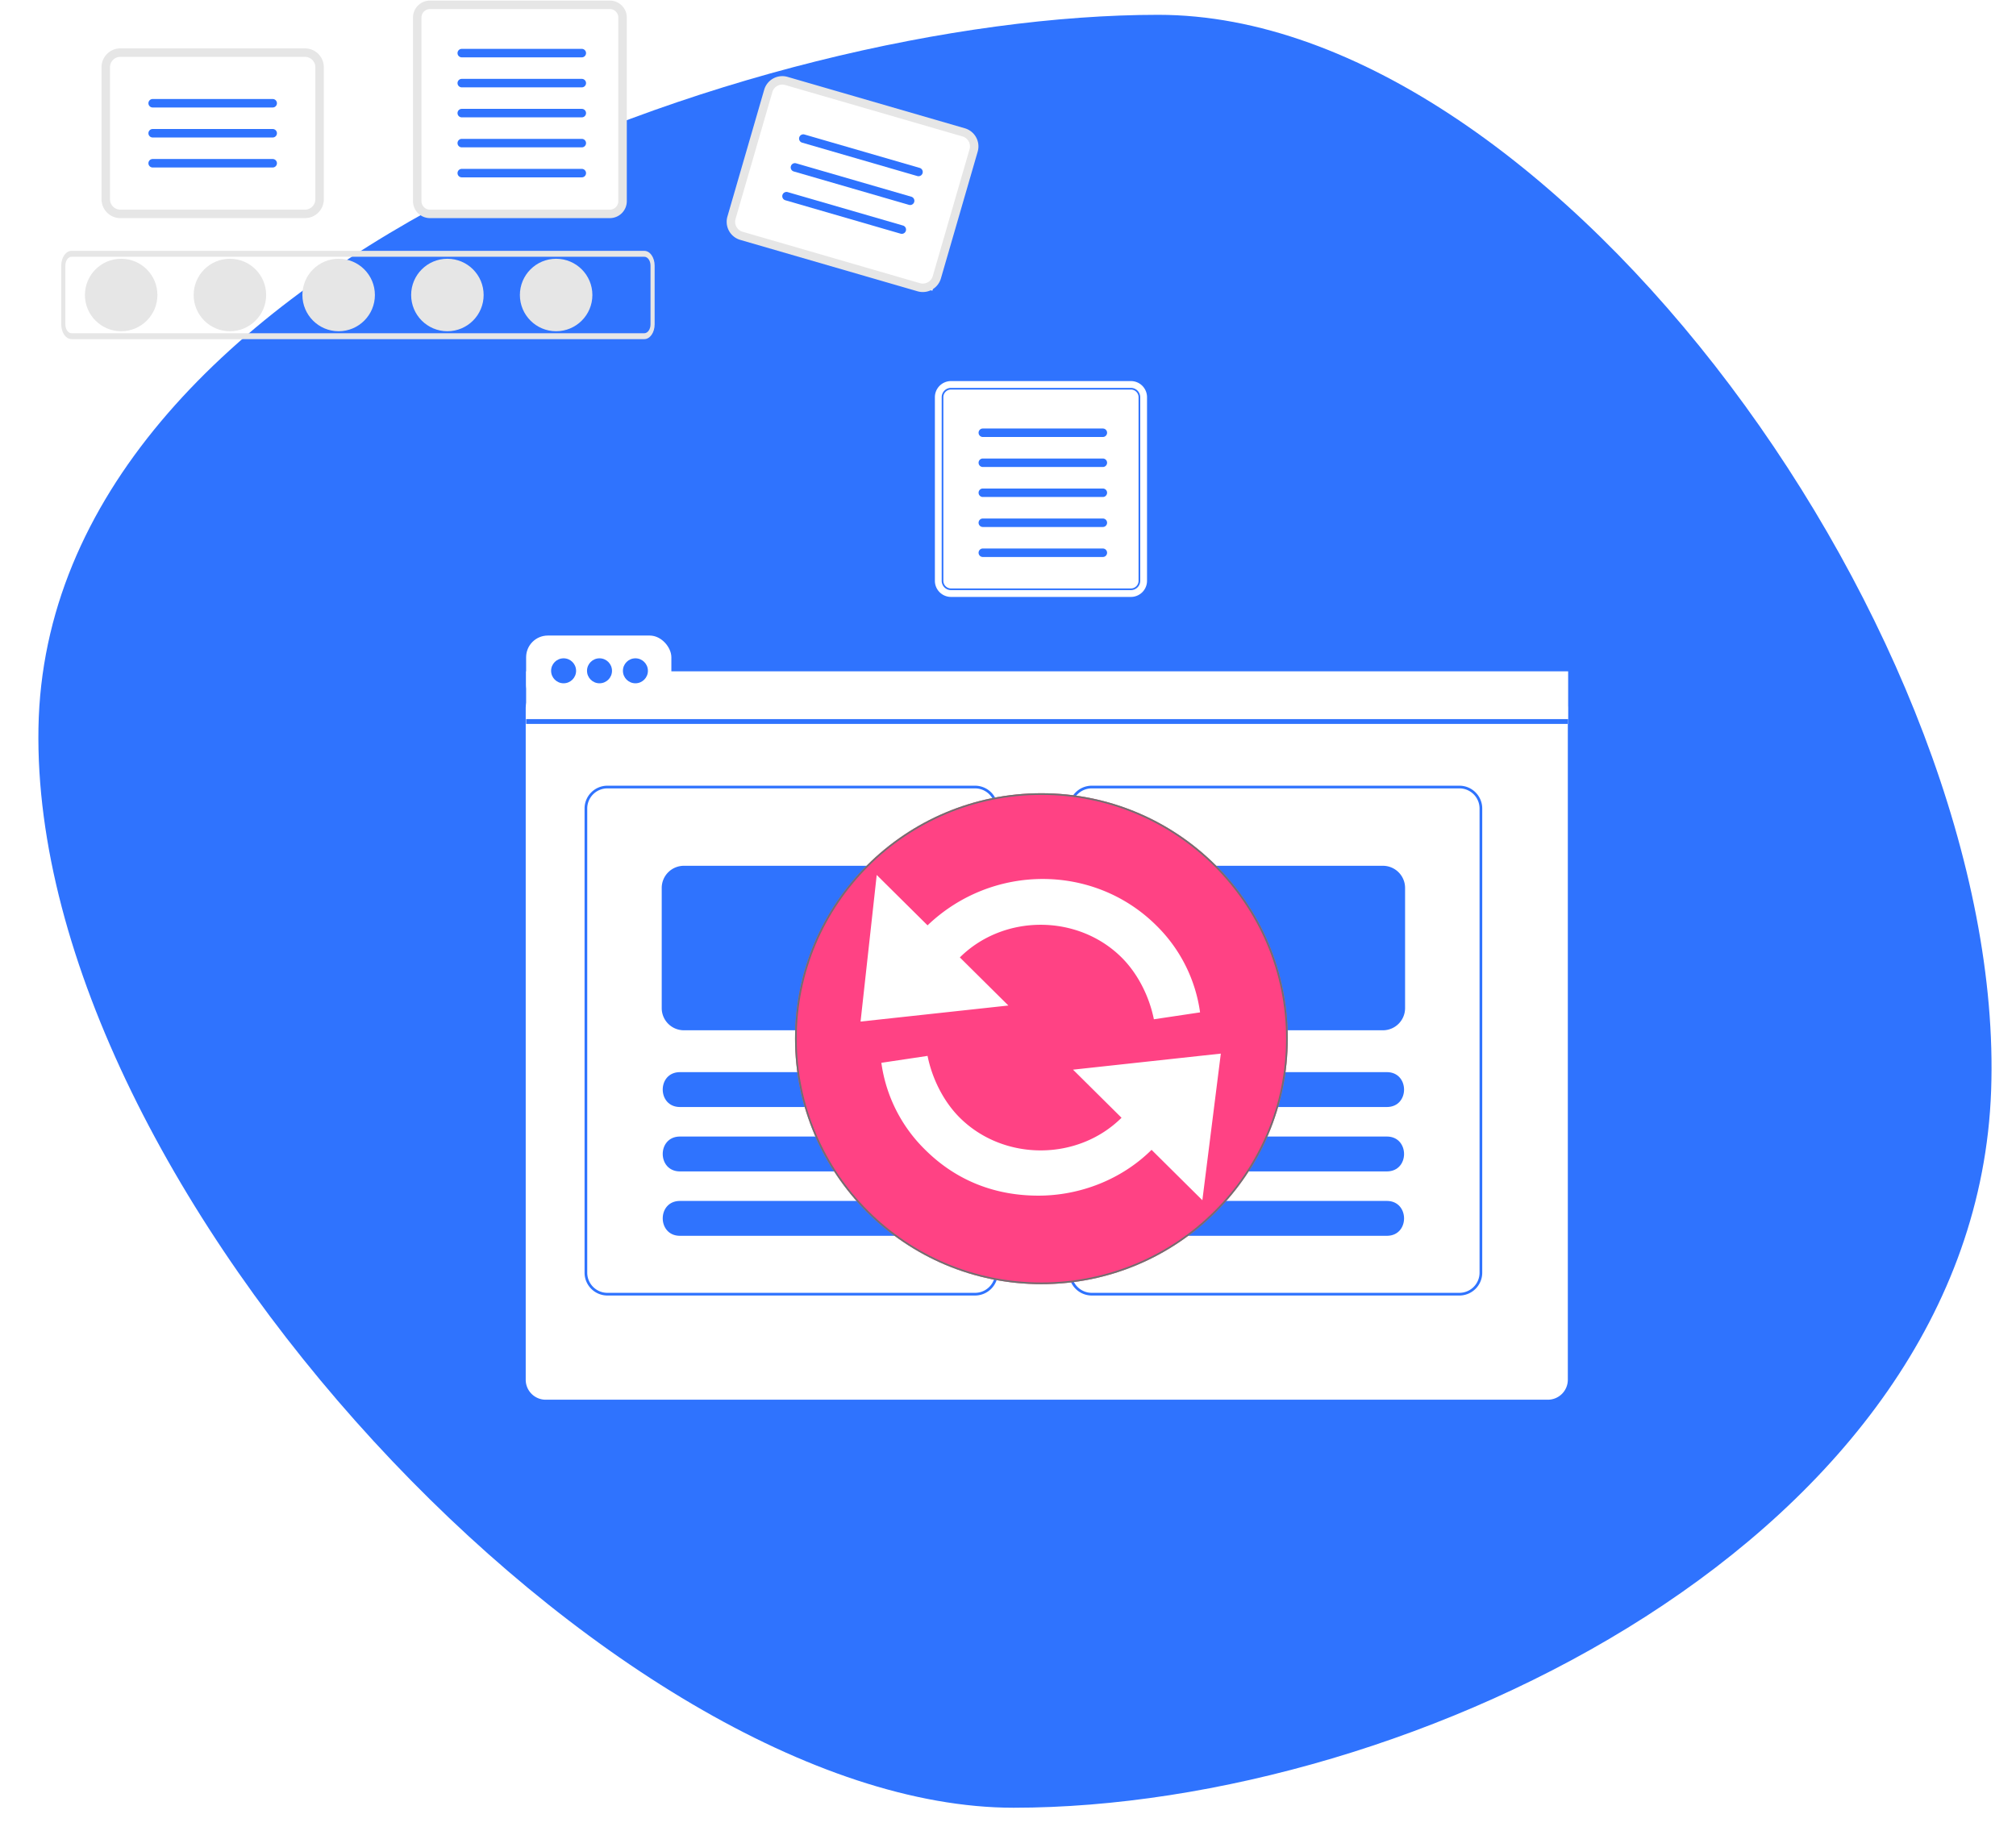 <svg xmlns="http://www.w3.org/2000/svg" xmlns:xlink="http://www.w3.org/1999/xlink" width="1207" height="1099" viewBox="0 0 1207 1099"><rect x="0" y="0" width="1207" height="1099" fill="#333333" stroke="none"/><defs><clipPath id="a"><rect width="539.45" height="305.295" fill="none"/></clipPath><clipPath id="c"><rect width="1207" height="1099"/></clipPath></defs><g id="b" clip-path="url(#c)"><rect width="1207" height="1099" fill="#fff"/><path d="M586.28-58.277c238.46,0,508.194,376.97,498.651,644.189s-346.785,429.46-585.245,429.46S-88.926,645.559-84.154,368.8,347.819-58.277,586.28-58.277Z" transform="translate(107.179 67.15)" fill="#2f73fe"/><g transform="translate(-19 -165)"><path d="M12,0h599.92a11.956,11.956,0,0,1,12,11.914V414.019a11.956,11.956,0,0,1-12,11.914H12A11.957,11.957,0,0,1,0,414.019V11.914A11.957,11.957,0,0,1,12,0Z" transform="translate(333.752 577.253)" fill="#fff"/><rect width="86.957" height="42.493" rx="13" transform="translate(333.995 545.584)" fill="#fff"/><path d="M0,0H623.873V31.493H0Z" transform="translate(333.995 567.007)" fill="#fff"/><g transform="translate(368.982 635.499)" clip-path="url(#a)"><g transform="translate(-207.982 -61.499)"><path d="M639.053,201.012H418.919a13.677,13.677,0,0,0-13.658,13.658V492.649a13.677,13.677,0,0,0,13.658,13.658H639.053a13.677,13.677,0,0,0,13.658-13.658V214.669A13.677,13.677,0,0,0,639.053,201.012ZM651.1,492.649A12.066,12.066,0,0,1,639.053,504.7H418.919a12.066,12.066,0,0,1-12.051-12.051V214.669a12.066,12.066,0,0,1,12.051-12.051H639.053A12.066,12.066,0,0,1,651.1,214.669Z" transform="translate(-197.279 -139.513)" fill="#2f73fe"/><path d="M595.669,393.428H462.3c-13.623-.066-13.68-20.818,0-20.889H595.669C609.283,372.6,609.357,393.357,595.669,393.428Z" transform="translate(-197.279 -139.513)" fill="#2f73fe"/><path d="M595.669,431.992H462.3c-13.623-.066-13.68-20.818,0-20.889H595.669C609.283,411.167,609.357,431.92,595.669,431.992Z" transform="translate(-197.279 -139.513)" fill="#2f73fe"/><path d="M595.669,470.555H462.3c-13.623-.066-13.68-20.818,0-20.889H595.669C609.283,449.73,609.357,470.484,595.669,470.555Z" transform="translate(-197.279 -139.513)" fill="#2f73fe"/><path d="M593.258,347.473H464.713a13.271,13.271,0,0,1-13.256-13.256V262.231a13.271,13.271,0,0,1,13.256-13.256H593.258a13.271,13.271,0,0,1,13.256,13.256v71.985a13.271,13.271,0,0,1-13.256,13.257Z" transform="translate(-197.279 -139.513)" fill="#2f73fe"/></g><g transform="translate(82.018 -61.499)"><path d="M639.053,201.012H418.919a13.677,13.677,0,0,0-13.658,13.658V492.649a13.677,13.677,0,0,0,13.658,13.658H639.053a13.677,13.677,0,0,0,13.658-13.658V214.669A13.677,13.677,0,0,0,639.053,201.012ZM651.1,492.649A12.066,12.066,0,0,1,639.053,504.7H418.919a12.066,12.066,0,0,1-12.051-12.051V214.669a12.066,12.066,0,0,1,12.051-12.051H639.053A12.066,12.066,0,0,1,651.1,214.669Z" transform="translate(-197.279 -139.513)" fill="#2f73fe"/><path d="M595.669,393.428H462.3c-13.623-.066-13.68-20.818,0-20.889H595.669C609.283,372.6,609.357,393.357,595.669,393.428Z" transform="translate(-197.279 -139.513)" fill="#2f73fe"/><path d="M595.669,431.992H462.3c-13.623-.066-13.68-20.818,0-20.889H595.669C609.283,411.167,609.357,431.92,595.669,431.992Z" transform="translate(-197.279 -139.513)" fill="#2f73fe"/><path d="M595.669,470.555H462.3c-13.623-.066-13.68-20.818,0-20.889H595.669C609.283,449.73,609.357,470.484,595.669,470.555Z" transform="translate(-197.279 -139.513)" fill="#2f73fe"/><path d="M593.258,347.473H464.713a13.271,13.271,0,0,1-13.256-13.256V262.231a13.271,13.271,0,0,1,13.256-13.256H593.258a13.271,13.271,0,0,1,13.256,13.256v71.985a13.271,13.271,0,0,1-13.256,13.257Z" transform="translate(-197.279 -139.513)" fill="#2f73fe"/></g></g><circle cx="7.478" cy="7.478" r="7.478" transform="translate(348.953 559.218)" fill="#2f73fe"/><circle cx="7.478" cy="7.478" r="7.478" transform="translate(370.454 559.218)" fill="#2f73fe"/><circle cx="7.478" cy="7.478" r="7.478" transform="translate(391.954 559.218)" fill="#2f73fe"/><path d="M0,0H623.873V2.876H0Z" transform="translate(333.995 595.623)" fill="#2f73fe"/></g><g transform="translate(-155.613 -46.226)"><path d="M0,0H125.008l2.615,94.288L0,94.34Z" transform="translate(219.085 78.792)" fill="#fff"/><path d="M0,0H121.215V121.466L0,121.532Z" transform="translate(406.069 51.599)" fill="#fff"/><path d="M0,0H118.731l2.484,125.529L0,125.6Z" transform="translate(718.793 276.094)" fill="#fff"/><path d="M0,0H124.58l2.606,94.257L0,94.309Z" transform="translate(619.755 93.006) rotate(17)" fill="#fff"/><g transform="translate(35 46.585)"><circle cx="21.702" cy="21.702" r="21.702" transform="translate(171.454 154.591)" fill="#e6e6e6"/><circle cx="21.702" cy="21.702" r="21.702" transform="translate(236.559 154.591)" fill="#e6e6e6"/><circle cx="21.702" cy="21.702" r="21.702" transform="translate(301.665 154.591)" fill="#e6e6e6"/><circle cx="21.702" cy="21.702" r="21.702" transform="translate(366.769 154.591)" fill="#e6e6e6"/><circle cx="21.702" cy="21.702" r="21.702" transform="translate(431.874 154.591)" fill="#e6e6e6"/><path d="M523.888,291.6H180.951c-3.406-.006-6.165-3.956-6.169-8.831V247.572c0-4.875,2.764-8.826,6.169-8.832H523.888c3.405.006,6.165,3.956,6.169,8.831v35.192C530.053,287.639,527.293,291.59,523.888,291.6ZM180.951,242.273c-2.043,0-3.7,2.374-3.7,5.3v35.192c0,2.925,1.658,5.3,3.7,5.3H523.888c2.043,0,3.7-2.374,3.7-5.3V247.572c0-2.925-1.658-5.3-3.7-5.3Z" transform="translate(-17.502 -88.876)" fill="#e6e6e6"/><path d="M521.211,149.686a5.08,5.08,0,0,1,5.074,5.074V264.718a5.08,5.08,0,0,1-5.074,5.074H413.5a5.08,5.08,0,0,1-5.074-5.074V154.76a5.08,5.08,0,0,1,5.074-5.074H521.211m0-5.074H413.5a10.148,10.148,0,0,0-10.148,10.148V264.718A10.148,10.148,0,0,0,413.5,274.866H521.211a10.148,10.148,0,0,0,10.149-10.148V154.76a10.148,10.148,0,0,0-10.149-10.148Z" transform="translate(-35.473 -144.612)" fill="#e6e6e6"/><path d="M494.5,167.84H422.633a2.537,2.537,0,1,1,0-5.074H494.5a2.537,2.537,0,1,1,0,5.074Z" transform="translate(-25.558 -133.862)" fill="#2f73fe"/><path d="M494.5,179.125H422.633a2.537,2.537,0,1,1,0-5.074H494.5a2.537,2.537,0,0,1,0,5.074Z" transform="translate(-25.558 -127.18)" fill="#2f73fe"/><path d="M494.5,190.408H422.633a2.537,2.537,0,1,1,0-5.074H494.5a2.537,2.537,0,0,1,0,5.074Z" transform="translate(-25.558 -120.499)" fill="#2f73fe"/><path d="M494.5,201.693H422.633a2.537,2.537,0,1,1,0-5.074H494.5a2.537,2.537,0,1,1,0,5.074Z" transform="translate(-25.558 -113.817)" fill="#2f73fe"/><path d="M494.5,212.978H422.633a2.537,2.537,0,0,1,0-5.074H494.5a2.537,2.537,0,0,1,0,5.074Z" transform="translate(-25.558 -107.135)" fill="#2f73fe"/><path d="M751.15,282.478a5.08,5.08,0,0,1,5.074,5.074V397.509a5.08,5.08,0,0,1-5.074,5.074H643.439a5.08,5.08,0,0,1-5.074-5.074V287.552a5.08,5.08,0,0,1,5.074-5.074H751.15m0-5.074H643.439a10.148,10.148,0,0,0-10.148,10.148V397.509a10.148,10.148,0,0,0,10.148,10.148H751.15A10.148,10.148,0,0,0,761.3,397.509V287.552A10.148,10.148,0,0,0,751.15,277.4Z" transform="translate(46.549 -50.06)" fill="#fff" stroke="#2f73fe" stroke-width="1"/><path d="M724.436,300.631H652.572a2.537,2.537,0,0,1,0-5.074h71.864a2.537,2.537,0,1,1,0,5.074Z" transform="translate(56.463 -39.311)" fill="#2f73fe"/><path d="M724.436,311.916H652.572a2.537,2.537,0,1,1,0-5.074h71.864a2.537,2.537,0,0,1,0,5.074Z" transform="translate(56.463 -32.629)" fill="#2f73fe"/><path d="M724.436,323.2H652.572a2.537,2.537,0,1,1,0-5.074h71.864a2.537,2.537,0,1,1,0,5.074Z" transform="translate(56.463 -25.948)" fill="#2f73fe"/><path d="M724.436,334.484H652.572a2.537,2.537,0,0,1,0-5.074h71.864a2.537,2.537,0,1,1,0,5.074Z" transform="translate(56.463 -19.266)" fill="#2f73fe"/><path d="M724.436,345.769H652.572a2.537,2.537,0,0,1,0-5.074h71.864a2.537,2.537,0,1,1,0,5.074Z" transform="translate(56.463 -12.584)" fill="#2f73fe"/><path d="M408.034,264.225H297.5a11.288,11.288,0,0,1-11.275-11.274V173.859A11.288,11.288,0,0,1,297.5,162.583H408.033a11.288,11.288,0,0,1,11.276,11.276v79.092A11.288,11.288,0,0,1,408.034,264.225ZM297.5,167.657a6.208,6.208,0,0,0-6.2,6.2v79.092a6.207,6.207,0,0,0,6.2,6.2H408.033a6.208,6.208,0,0,0,6.2-6.2V173.859a6.209,6.209,0,0,0-6.2-6.2Z" transform="translate(-104.826 -133.971)" fill="#e6e6e6"/><path d="M378.261,186.7H306.4a2.537,2.537,0,1,1,0-5.074h71.864a2.537,2.537,0,0,1,0,5.074Z" transform="translate(-94.385 -122.695)" fill="#2f73fe"/><path d="M378.261,197.984H306.4a2.537,2.537,0,1,1,0-5.074h71.864a2.537,2.537,0,1,1,0,5.074Z" transform="translate(-94.385 -116.013)" fill="#2f73fe"/><path d="M378.261,209.268H306.4a2.537,2.537,0,1,1,0-5.074h71.864a2.537,2.537,0,1,1,0,5.074Z" transform="translate(-94.385 -109.332)" fill="#2f73fe"/><path d="M635.6,301.871,529.44,271.085a11.288,11.288,0,0,1-7.688-13.969l22.029-75.961a11.288,11.288,0,0,1,13.969-7.689l106.157,30.786a11.288,11.288,0,0,1,7.689,13.97l-22.029,75.961a11.288,11.288,0,0,1-13.97,7.688ZM556.336,178.339a6.208,6.208,0,0,0-7.682,4.229L526.625,258.53a6.207,6.207,0,0,0,4.228,7.682L637.01,297a6.208,6.208,0,0,0,7.683-4.228l22.029-75.961a6.209,6.209,0,0,0-4.229-7.683Z" transform="translate(34.372 -127.79)" fill="#e6e6e6"/><path d="M619.368,219.9l-69.02-20.016a2.537,2.537,0,0,1,1.413-4.873l69.021,20.016a2.537,2.537,0,0,1-1.413,4.873Z" transform="translate(50.484 -114.83)" fill="#2f73fe"/><path d="M616.226,230.736,547.2,210.72a2.537,2.537,0,0,1,1.413-4.873l69.021,20.016a2.537,2.537,0,0,1-1.413,4.873Z" transform="translate(48.623 -108.413)" fill="#2f73fe"/><path d="M613.082,241.574l-69.02-20.016a2.537,2.537,0,1,1,1.413-4.873L614.5,236.7a2.537,2.537,0,0,1-1.413,4.873Z" transform="translate(46.762 -101.995)" fill="#2f73fe"/></g><g transform="translate(-490 395.344)"><g transform="translate(1121.613 125.883)" fill="#ff4284" stroke="#707070" stroke-width="1"><ellipse cx="147.5" cy="147" rx="147.5" ry="147" stroke="none"/><ellipse cx="147.5" cy="147" rx="147" ry="146.5" fill="none"/></g><path d="M174.227,164.605c-17.977,17.815-42.875,27.431-67.766,27.431s-48.391-8.247-67.734-27.431a90.037,90.037,0,0,1-26.274-52.119L40.11,108.35c2.758,13.729,9.672,27.455,19.335,37.047,26.274,26.06,70.524,26.06,96.805,0l-29.039-28.8,88.484-9.616-11.055,87.795ZM9.672,0,40.11,30.173c38.7-37.023,99.539-37.023,136.875,0A90.177,90.177,0,0,1,203.266,82.29L175.61,86.426C172.852,72.7,165.946,59,156.251,49.379c-26.282-26.06-70.532-26.06-96.805,0L88.5,78.181,0,87.795Z" transform="translate(1160.84 174.833)" fill="#fff"/></g></g></g></svg>